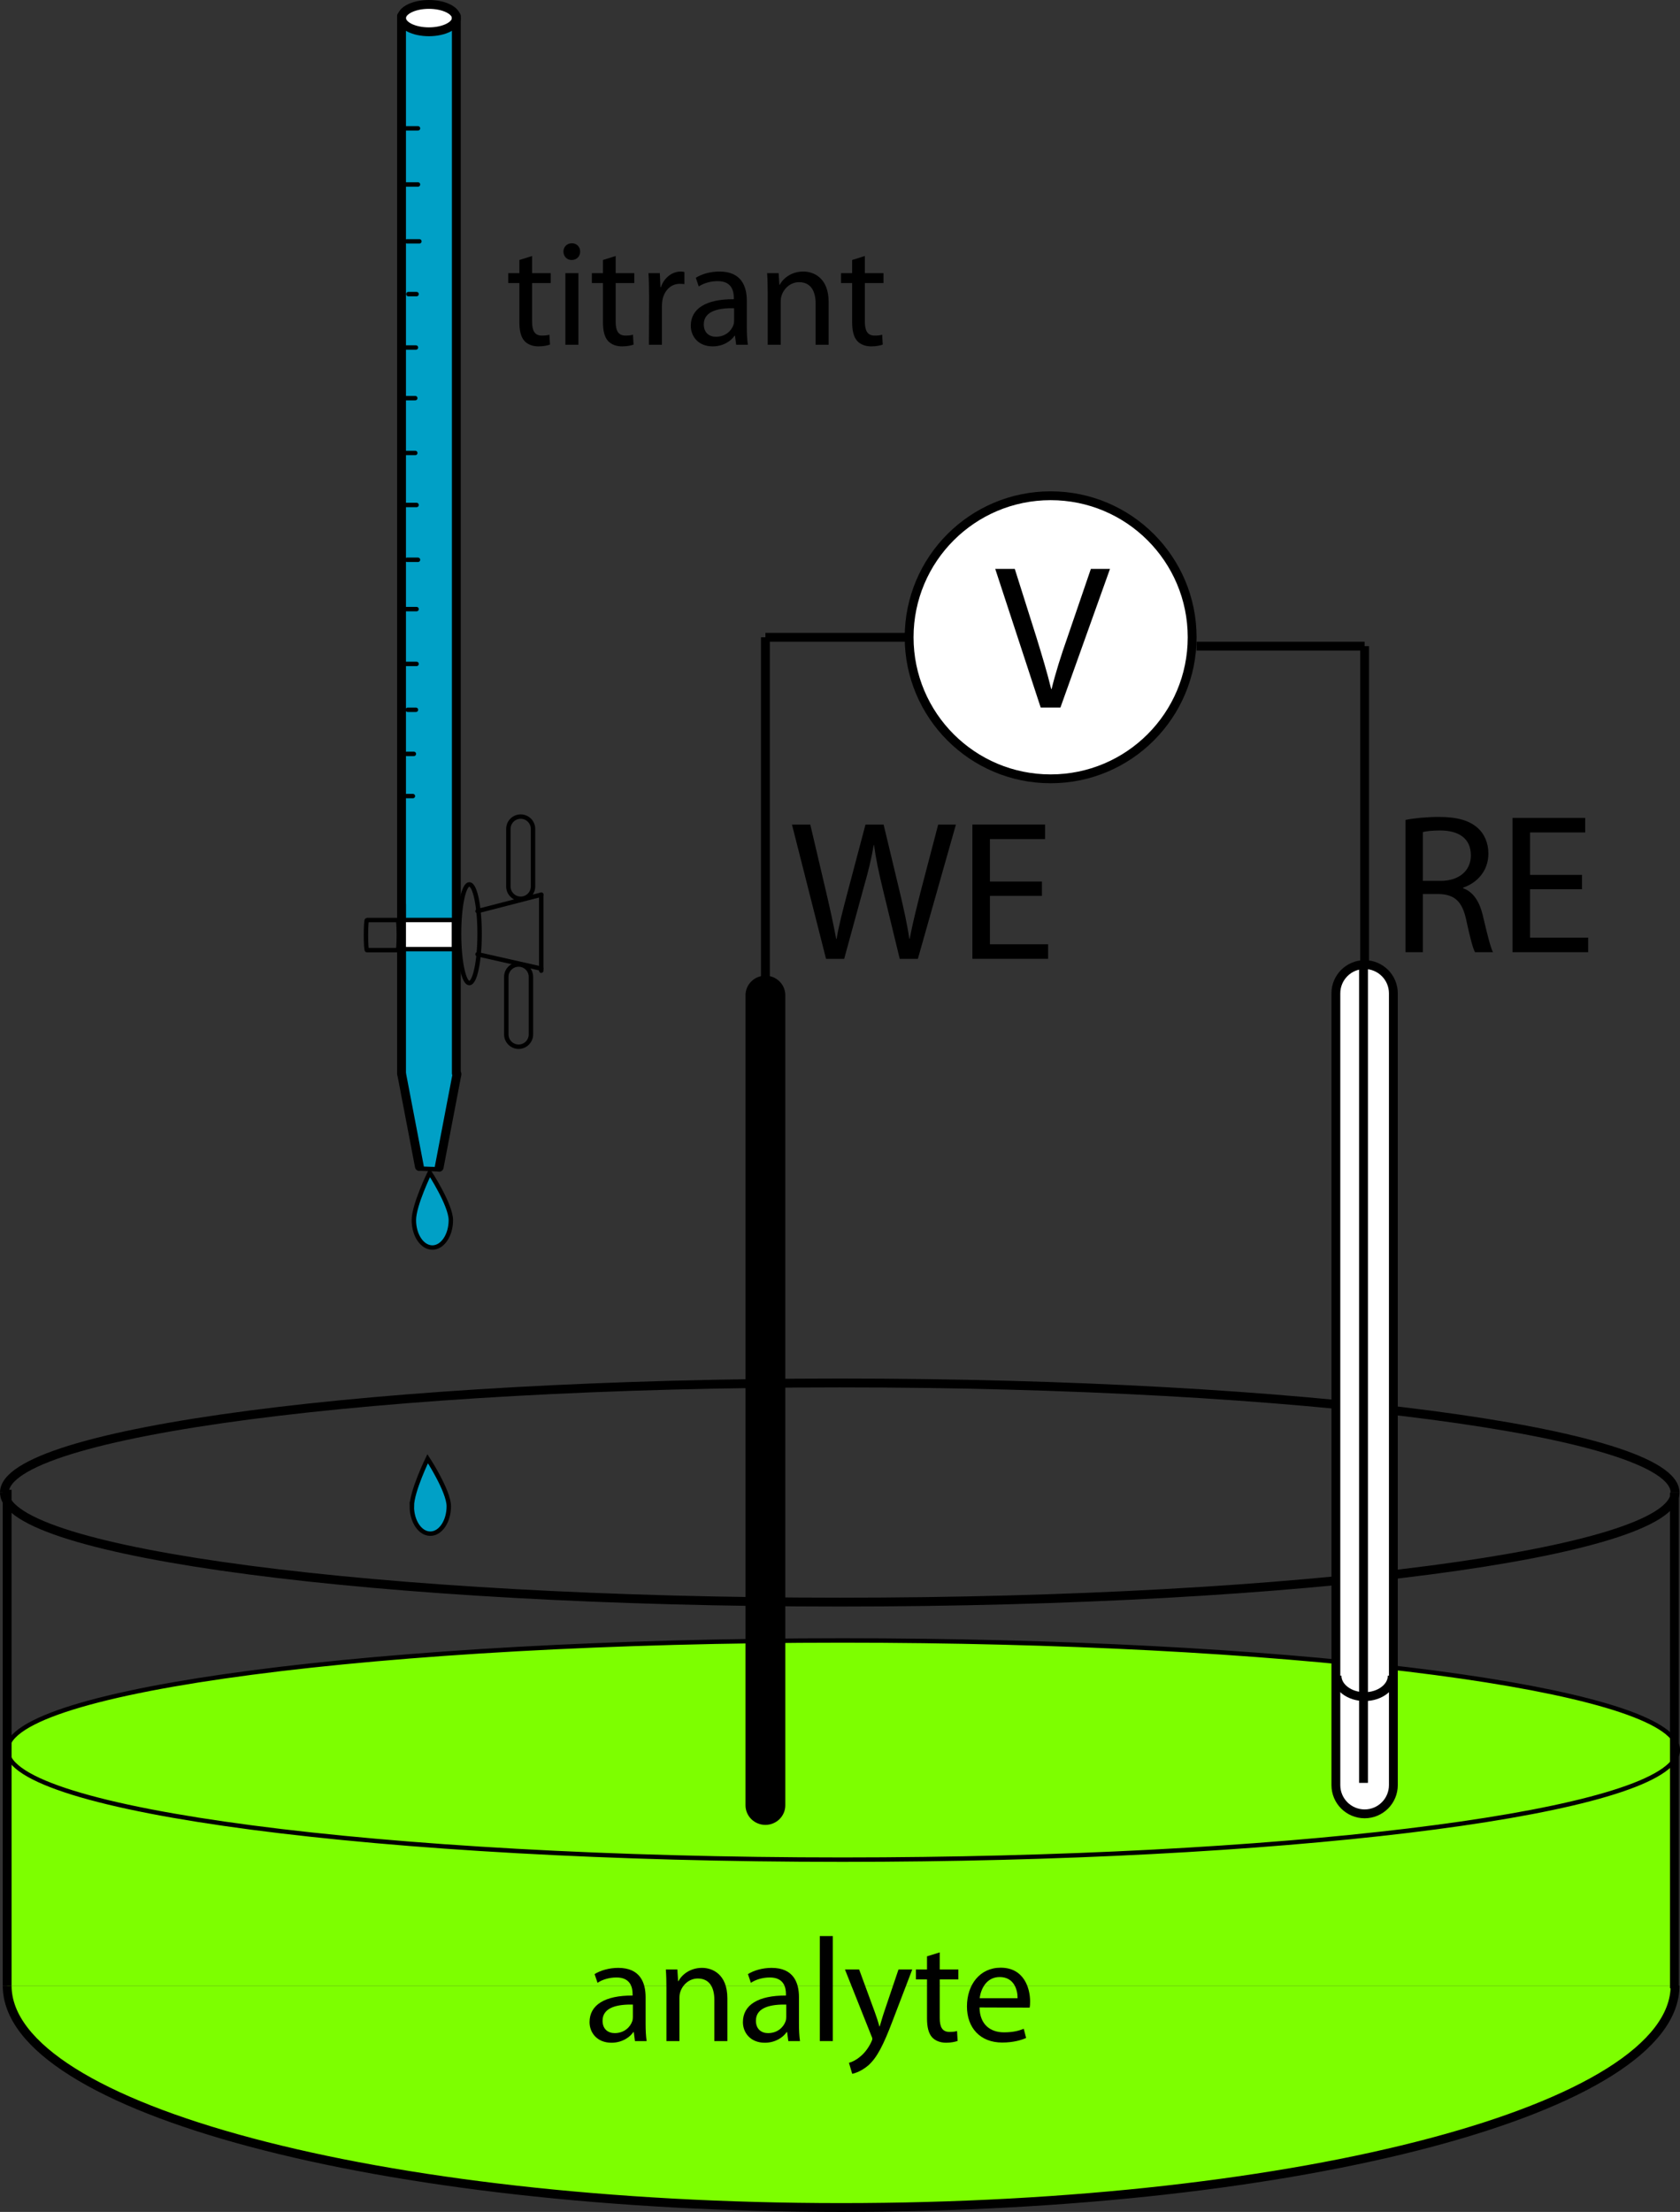 <?xml version="1.0" encoding="UTF-8" standalone="no"?>
<!-- Generator: Adobe Illustrator 12.0.0, SVG Export Plug-In . SVG Version: 6.00 Build 51448)  -->
<svg
    xmlns:rdf="http://www.w3.org/1999/02/22-rdf-syntax-ns#"
    xmlns="http://www.w3.org/2000/svg"
    xmlns:cc="http://web.resource.org/cc/"
    xmlns:xlink="http://www.w3.org/1999/xlink"
    xmlns:dc="http://purl.org/dc/elements/1.1/"
    xmlns:svg="http://www.w3.org/2000/svg"
    xmlns:inkscape="http://www.inkscape.org/namespaces/inkscape"
    xmlns:sodipodi="http://sodipodi.sourceforge.net/DTD/sodipodi-0.dtd"
    xmlns:ns1="http://sozi.baierouge.fr"
    xml:space="preserve"
    overflow="visible"
    version="1.1"
    enable-background="new 0 0 379.897 500.08"
    viewBox="0 0 379.897 500.08"
  >
<rect x="0" y="0" width="379.897" height="500.08" fill="#333333" stroke="none"/>
<g
      id="Layer_1"
    >
	<path
        stroke="#000000"
        stroke-width="2"
        d="m378.78 337.44c0-13.683-84.569-24.773-188.89-24.773s-188.89 11.09-188.89 24.77"
        fill="none"
    />
	<ellipse
        rx="2.322"
        stroke-linecap="round"
        cy="211.1"
        ry="11.148"
        stroke="#000000"
        cx="106.13"
        fill="none"
    />
	<line
        y2="202.27"
        x2="122.39"
        stroke="#000000"
        stroke-linecap="round"
        y1="205.99"
        x1="107.99"
        fill="none"
    />
	<g
        id="XMLID_1_"
      >
		<g
          fill="#7DFF00"
        >
			<path
            d="m378.64 448.92h0.148c0 27.702-84.426 50.164-188.58 50.164-104.16 0-188.59-22.46-188.59-50.16h377.02z"
        />
			<path
            d="m378.64 397.88v51.038h-377.02v-53.268c0 13.692 84.574 24.785 188.9 24.785 98.62-0.01 179.57-9.91 188.12-22.56z"
        />
			<path
            d="m378.64 393.44v4.44c-8.547 12.652-89.498 22.556-188.12 22.556-104.33-0.01-188.9-11.1-188.9-24.79 0-13.675 84.574-24.767 188.9-24.767 98.64 0 179.61 9.92 188.12 22.56z"
        />
		</g
      >
		<g
          stroke="#000000"
          fill="none"
        >
			<path
            stroke-width="2"
            d="m378.78 448.92c0 27.702-84.426 50.164-188.58 50.164-104.16 0-188.58-22.46-188.58-50.16"
        />
			<polyline
            stroke-width="2"
            points="1.62 448.92 1.62 395.65 1.62 336.82"
        />
			<polyline
            stroke-width="2"
            points="378.64 449.53 378.64 448.92 378.64 397.88 378.64 393.44 378.64 337.44"
        />
			<path
            d="m378.64 397.88c0.501-0.743 0.762-1.486 0.762-2.229s-0.242-1.486-0.762-2.211c-8.51-12.635-89.479-22.556-188.12-22.556-104.32 0-188.9 11.092-188.9 24.767 0 13.692 84.574 24.785 188.9 24.785 98.62-0.01 179.57-9.91 188.12-22.56z"
        />
		</g
      >
	</g
    >
	<g
      >
		<path
          d="m145.99 457.58c0 1.405 0.067 2.776 0.234 3.88h-2.642l-0.268-2.04h-0.1c-0.87 1.271-2.642 2.408-4.95 2.408-3.277 0-4.95-2.308-4.95-4.649 0-3.912 3.478-6.053 9.732-6.02v-0.334c0-1.338-0.368-3.779-3.679-3.746-1.538 0-3.11 0.435-4.247 1.204l-0.669-1.973c1.338-0.837 3.311-1.405 5.351-1.405 4.983 0 6.187 3.378 6.187 6.622v6.06zm-2.88-4.38c-3.21-0.066-6.855 0.502-6.855 3.646 0 1.939 1.271 2.81 2.742 2.81 2.14 0 3.512-1.338 3.979-2.709 0.101-0.301 0.134-0.636 0.134-0.937v-2.81z"
      />
		<path
          d="m150.7 449.65c0-1.705-0.034-3.043-0.134-4.381h2.608l0.167 2.642h0.067c0.803-1.505 2.675-3.01 5.351-3.01 2.241 0 5.719 1.338 5.719 6.89v9.665h-2.943v-9.331c0-2.608-0.97-4.815-3.746-4.815-1.906 0-3.411 1.371-3.946 3.01-0.134 0.368-0.201 0.903-0.201 1.371v9.766h-2.943v-11.82z"
      />
		<path
          d="m180.67 457.58c0 1.405 0.066 2.776 0.234 3.88h-2.643l-0.268-2.04h-0.101c-0.869 1.271-2.642 2.408-4.949 2.408-3.277 0-4.95-2.308-4.95-4.649 0-3.912 3.478-6.053 9.732-6.02v-0.334c0-1.338-0.367-3.779-3.679-3.746-1.538 0-3.11 0.435-4.247 1.204l-0.669-1.973c1.338-0.837 3.311-1.405 5.351-1.405 4.983 0 6.188 3.378 6.188 6.622v6.06zm-2.88-4.38c-3.211-0.066-6.856 0.502-6.856 3.646 0 1.939 1.271 2.81 2.742 2.81 2.141 0 3.512-1.338 3.98-2.709 0.1-0.301 0.134-0.636 0.134-0.937v-2.81z"
      />
		<path
          d="m185.38 437.71h2.943v23.745h-2.943v-23.75z"
      />
		<path
          d="m194.28 445.27l3.512 9.564c0.401 1.07 0.803 2.341 1.07 3.312h0.066c0.301-0.971 0.636-2.208 1.037-3.378l3.21-9.498h3.11l-4.414 11.538c-2.107 5.552-3.545 8.395-5.552 10.167-1.472 1.237-2.876 1.738-3.612 1.872l-0.735-2.475c0.735-0.2 1.705-0.669 2.575-1.438 0.803-0.636 1.772-1.772 2.475-3.278 0.134-0.301 0.234-0.501 0.234-0.702 0-0.167-0.067-0.401-0.234-0.735l-5.953-14.949h3.19z"
      />
		<path
          d="m212.5 441.39v3.88h4.214v2.24h-4.214v8.729c0 2.006 0.568 3.144 2.207 3.144 0.803 0 1.271-0.067 1.706-0.201l0.134 2.241c-0.568 0.2-1.472 0.401-2.608 0.401-1.371 0-2.476-0.469-3.178-1.237-0.803-0.903-1.137-2.342-1.137-4.248v-8.829h-2.509v-2.24h2.509v-2.977l2.88-0.89z"
      />
		<path
          d="m221.5 453.86c0.067 3.979 2.575 5.618 5.519 5.618 2.106 0 3.411-0.367 4.481-0.802l0.535 2.073c-1.037 0.468-2.843 1.036-5.418 1.036-4.949 0-7.96-3.311-7.96-8.16 0-4.916 2.91-8.762 7.625-8.762 5.284 0 6.655 4.648 6.655 7.625 0 0.602-0.033 1.07-0.1 1.404l-11.34-0.04zm8.6-2.1c0.033-1.84-0.77-4.783-4.047-4.783-3.01 0-4.281 2.743-4.515 4.783h8.56z"
      />
	</g
    >
	<line
        y2="218.99"
        x2="122.39"
        stroke="#000000"
        stroke-linecap="round"
        y1="215.74"
        x1="107.99"
        fill="none"
    />
	<line
        y2="219.46"
        x2="122.39"
        stroke="#000000"
        stroke-linecap="round"
        y1="202.27"
        x1="122.39"
        fill="none"
    />
	<path
        stroke="#000000"
        stroke-linecap="round"
        d="m120.53 200.41c0 1.539-1.247 2.786-2.787 2.786v0c-1.54 0-2.787-1.248-2.787-2.786v-13.006c0-1.539 1.247-2.787 2.787-2.787v0c1.54 0 2.787 1.248 2.787 2.787v13.01z"
        fill="none"
    />
	<path
        stroke="#000000"
        stroke-linecap="round"
        d="m120.06 233.86c0 1.539-1.247 2.786-2.786 2.786v0c-1.54 0-2.787-1.247-2.787-2.786v-13.006c0-1.54 1.248-2.787 2.787-2.787v0c1.539 0 2.786 1.247 2.786 2.787v13.01z"
        fill="none"
    />
	<line
        y2="208"
        x2="101.02"
        stroke="#000000"
        stroke-linecap="round"
        y1="208"
        x1="91.111"
        fill="none"
    />
	<line
        y2="214.81"
        x2="101.95"
        stroke="#000000"
        stroke-linecap="round"
        y1="214.81"
        x1="91.421"
        fill="none"
    />
	<path
        stroke="#000000"
        stroke-linecap="round"
        d="m90.182 211.41c0 1.881-0.1 3.406-0.223 3.406h-6.985c-0.123 0-0.223-1.524-0.223-3.406v0c0-1.881 0.1-3.406 0.223-3.406h6.985c0.123 0 0.223 1.53 0.223 3.41v0z"
        fill="none"
    />
	<g
        id="XMLID_6_"
      >
		<g
        >
			<path
            d="m103.34 242.83l-4.029 21.07-0.019 0.465-4.459-0.167v-0.465l-4.032-21.05v-238.59c0 1.709 2.769 3.103 6.187 3.103 3.419 0 6.206-1.394 6.206-3.103v238.6l0.15 0.15z"
            fill="#00A0C6"
        />
			<path
            d="m96.988 1c3.419 0 6.206 1.375 6.206 3.084s-2.787 3.103-6.206 3.103c-3.418 0-6.187-1.394-6.187-3.103 0.004-1.709 2.773-3.084 6.191-3.084z"
            fill="#FFFFFF"
        />
		</g
      >
		<g
          stroke="#000000"
          fill="none"
        >
			<polyline
            stroke-width="2"
            stroke-linecap="round"
            points="90.801 3.62 90.801 4.084 90.801 242.68"
        />
			<polyline
            stroke-width="2"
            stroke-linecap="round"
            points="103.19 3.62 103.19 4.084 103.19 242.68"
        />
			<path
            stroke-width="2"
            d="m103.19 4.084c0 1.709-2.787 3.103-6.206 3.103-3.418 0-6.187-1.394-6.187-3.103 0.004-1.709 2.773-3.084 6.191-3.084 3.422 0 6.202 1.375 6.202 3.084z"
        />
				<line
            y2="263.73"
            x1="90.801"
            x2="94.833"
            stroke-linecap="round"
            y1="242.68"
            stroke-width="2"
        />
			<line
            y2="263.9"
            x1="103.34"
            x2="99.311"
            stroke-linecap="round"
            y1="242.83"
            stroke-width="2"
        />
			<line
            y2="211.1"
            x2="97.304"
            stroke-linecap="round"
            y1="211.1"
            x1="96.375"
        />
			<polyline
            stroke-linecap="round"
            points="94.833 264.2 99.292 264.36 99.311 264.36"
        />
			<line
            y2="29.018"
            x2="94.517"
            stroke-linecap="round"
            y1="29.018"
            x1="91.415"
        />
			<line
            y2="41.708"
            x2="94.517"
            stroke-linecap="round"
            y1="41.708"
            x1="91.73"
        />
			<line
            y2="54.564"
            x2="94.833"
            stroke-linecap="round"
            y1="54.564"
            x1="92.046"
        />
			<line
            y2="66.493"
            x2="94.202"
            stroke-linecap="round"
            y1="66.493"
            x1="92.344"
        />
			<line
            y2="78.569"
            x2="94.053"
            stroke-linecap="round"
            y1="78.569"
            x1="91.879"
        />
			<line
            y2="90.015"
            x2="93.904"
            stroke-linecap="round"
            y1="90.015"
            x1="91.73"
        />
			<line
            y2="102.41"
            x2="93.904"
            stroke-linecap="round"
            y1="102.41"
            x1="91.415"
        />
			<line
            y2="114.17"
            x2="94.202"
            stroke-linecap="round"
            y1="114.17"
            x1="91.415"
        />
			<line
            y2="126.56"
            x2="94.517"
            stroke-linecap="round"
            y1="126.56"
            x1="92.046"
        />
			<line
            y2="137.71"
            x2="94.202"
            stroke-linecap="round"
            y1="137.71"
            x1="91.73"
        />
			<line
            y2="150.1"
            x2="94.202"
            stroke-linecap="round"
            y1="150.1"
            x1="91.73"
        />
			<line
            y2="160.47"
            x2="94.053"
            stroke-linecap="round"
            y1="160.47"
            x1="92.195"
        />
			<line
            y2="170.44"
            x2="93.588"
            stroke-linecap="round"
            y1="170.44"
            x1="91.953"
        />
			<line
            y2="179.98"
            x2="93.365"
            stroke-linecap="round"
            y1="179.98"
            x1="91.953"
        />
		</g
      >
	</g
    >
	<rect
        height="6.581"
        width="11.99"
        stroke="#000000"
        y="208"
        x="90.656"
        fill="#FFFFFF"
    />
	<line
        y2="221.55"
        x1="90.801"
        x2="90.801"
        stroke="#000000"
        y1="204.36"
        stroke-width="2"
        fill="none"
    />
	<path
        stroke="#000000"
        d="m93.588 275.85c0 3.424 1.872 6.198 4.18 6.198 2.309 0 4.181-2.774 4.181-6.198s-4.777-10.755-4.777-10.755-3.585 7.32-3.585 10.75z"
        fill="#00A0C6"
    />
	<path
        stroke="#000000"
        d="m93.124 340.54c0 3.424 1.872 6.197 4.181 6.197 2.308 0 4.18-2.773 4.18-6.197s-4.777-10.756-4.777-10.756-3.579 7.33-3.579 10.76z"
        fill="#00A0C6"
    />
	<g
      >
		<path
          d="m120.32 57.878v3.879h4.214v2.241h-4.214v8.729c0 2.007 0.568 3.144 2.208 3.144 0.802 0 1.271-0.066 1.706-0.2l0.134 2.24c-0.569 0.201-1.472 0.401-2.609 0.401-1.371 0-2.475-0.468-3.177-1.237-0.803-0.903-1.137-2.341-1.137-4.247v-8.829h-2.508v-2.241h2.508v-2.977l2.88-0.903z"
      />
		<path
          d="m129.25 58.781c-1.104 0-1.839-0.87-1.839-1.906s0.769-1.873 1.906-1.873c1.137 0 1.873 0.836 1.873 1.873s-0.736 1.906-1.906 1.906h-0.03zm-1.4 19.163v-16.186h2.943v16.187h-2.94z"
      />
		<path
          d="m139.22 57.878v3.879h4.214v2.241h-4.214v8.729c0 2.007 0.568 3.144 2.208 3.144 0.802 0 1.271-0.066 1.706-0.2l0.134 2.24c-0.569 0.201-1.472 0.401-2.609 0.401-1.371 0-2.475-0.468-3.177-1.237-0.802-0.903-1.137-2.341-1.137-4.247v-8.829h-2.508v-2.241h2.508v-2.977l2.88-0.903z"
      />
		<path
          d="m146.77 66.808c0-1.906-0.033-3.545-0.134-5.05h2.575l0.134 3.177h0.101c0.736-2.174 2.542-3.545 4.515-3.545 0.301 0 0.535 0.034 0.803 0.101v2.742c-0.334-0.033-0.635-0.067-1.037-0.067-2.074 0-3.545 1.572-3.946 3.746-0.067 0.435-0.101 0.903-0.101 1.405v8.628h-2.943l0.04-11.137z"
      />
		<path
          d="m168.88 74.065c0 1.405 0.067 2.776 0.234 3.879h-2.642l-0.268-2.04h-0.1c-0.87 1.271-2.642 2.408-4.95 2.408-3.277 0-4.95-2.308-4.95-4.648 0-3.913 3.478-6.053 9.732-6.02v-0.334c0-1.337-0.368-3.779-3.679-3.746-1.538 0-3.11 0.435-4.247 1.204l-0.669-1.973c1.338-0.836 3.311-1.405 5.351-1.405 4.983 0 6.187 3.378 6.187 6.622v6.053zm-2.88-4.381c-3.21-0.067-6.855 0.502-6.855 3.646 0 1.94 1.271 2.809 2.742 2.809 2.14 0 3.512-1.337 3.979-2.708 0.101-0.301 0.134-0.636 0.134-0.937v-2.81z"
      />
		<path
          d="m173.6 66.139c0-1.706-0.033-3.043-0.134-4.381h2.608l0.167 2.642h0.067c0.803-1.505 2.676-3.01 5.351-3.01 2.241 0 5.719 1.338 5.719 6.89v9.665h-2.942v-9.331c0-2.609-0.97-4.816-3.746-4.816-1.906 0-3.411 1.371-3.946 3.01-0.134 0.368-0.2 0.903-0.2 1.371v9.766h-2.943v-11.806z"
      />
		<path
          d="m195.57 57.878v3.879h4.214v2.241h-4.214v8.729c0 2.007 0.568 3.144 2.207 3.144 0.803 0 1.271-0.066 1.706-0.2l0.134 2.24c-0.568 0.201-1.472 0.401-2.608 0.401-1.371 0-2.476-0.468-3.178-1.237-0.803-0.903-1.137-2.341-1.137-4.247v-8.829h-2.509v-2.241h2.509v-2.977l2.88-0.903z"
      />
	</g
    >
	<path
        stroke="#000000"
        stroke-width="2"
        d="m1 337.44c0 13.682 84.57 24.772 188.89 24.772s188.89-11.091 188.89-24.772"
        fill="none"
    />
	<g
        stroke="#000000"
        stroke-width="2"
      >
		<path
          d="m315.08 403.58c0 3.59-2.91 6.5-6.5 6.5s-6.5-2.91-6.5-6.5v-179c0-3.59 2.91-6.5 6.5-6.5s6.5 2.91 6.5 6.5v179z"
          fill="#FFFFFF"
      />
		<line
          y2="403.08"
          x1="308.33"
          x2="308.33"
          y1="218.08"
          fill="#FFFFFF"
      />
		<path
          d="m314.83 378.83c0 2.623-2.798 4.75-6.25 4.75s-6.25-2.127-6.25-4.75"
          fill="none"
      />
	</g
    >
	<path
        stroke="#000000"
        stroke-width="2"
        d="m176.58 408.15c0 1.893-1.567 3.428-3.5 3.428s-3.5-1.535-3.5-3.428v-183.14c0-1.893 1.567-3.428 3.5-3.428s3.5 1.535 3.5 3.428v183.14z"
    />
	<circle
        r="32"
        cy="144.08"
        stroke="#000000"
        cx="237.58"
        stroke-width="2"
        fill="#FFFFFF"
    />
	<line
        y2="144.08"
        x1="173.08"
        x2="173.08"
        stroke="#000000"
        y1="224.08"
        stroke-width="2"
        fill="none"
    />
	<line
        y2="144.08"
        x1="173.08"
        x2="205.58"
        stroke="#000000"
        y1="144.08"
        stroke-width="2"
        fill="none"
    />
	<line
        y2="146.08"
        x1="308.58"
        x2="308.58"
        stroke="#000000"
        y1="218.08"
        stroke-width="2"
        fill="none"
    />
	<line
        y2="146.08"
        x1="308.58"
        x2="270.58"
        stroke="#000000"
        y1="146.08"
        stroke-width="2"
        fill="none"
    />
	<g
      >
		<path
          d="m235.33 159.96l-10.277-31.341h4.418l4.883 15.438c1.301 4.232 2.465 8.091 3.348 11.718h0.094c0.883-3.627 2.139-7.58 3.58-11.671l5.301-15.485h4.324l-11.207 31.341h-4.45z"
      />
	</g
    >
	<g
      >
		<path
          d="m317.83 185.37c1.982-0.406 4.864-0.676 7.521-0.676 4.189 0 6.937 0.811 8.828 2.522 1.486 1.306 2.388 3.378 2.388 5.765 0 3.964-2.567 6.621-5.721 7.702v0.135c2.297 0.811 3.693 2.973 4.459 6.126 0.991 4.233 1.712 7.161 2.297 8.332h-4.054c-0.495-0.855-1.171-3.468-1.981-7.252-0.9-4.188-2.567-5.765-6.125-5.899h-3.693v13.151h-3.919v-29.91zm3.92 13.78h4.009c4.188 0 6.846-2.298 6.846-5.766 0-3.918-2.838-5.63-6.981-5.63-1.892 0-3.197 0.18-3.873 0.36v11.04z"
      />
		<path
          d="m357.74 201.04h-11.755v10.944h13.151v3.288h-17.115v-30.357h16.439v3.288h-12.476v9.594h11.755v3.25z"
      />
	</g
    >
	<g
      >
		<path
          d="m186.79 216.78l-7.702-30.357h4.144l3.604 15.359c0.9 3.828 1.711 7.566 2.252 10.494h0.09c0.495-3.018 1.441-6.621 2.478-10.539l4.054-15.314h4.099l3.692 15.404c0.856 3.648 1.667 7.206 2.117 10.404h0.09c0.631-3.333 1.486-6.711 2.433-10.494l4.009-15.314h4.008l-8.603 30.357h-4.099l-3.828-15.764c-0.946-3.919-1.576-6.892-1.981-9.954h-0.091c-0.495 3.063-1.216 5.99-2.342 9.908l-4.323 15.81h-4.1z"
      />
		<path
          d="m235.61 202.54h-11.755v10.944h13.151v3.288h-17.115v-30.357h16.439v3.288h-12.476v9.594h11.755v3.25z"
      />
	</g
    >
</g
  >
</svg
>
